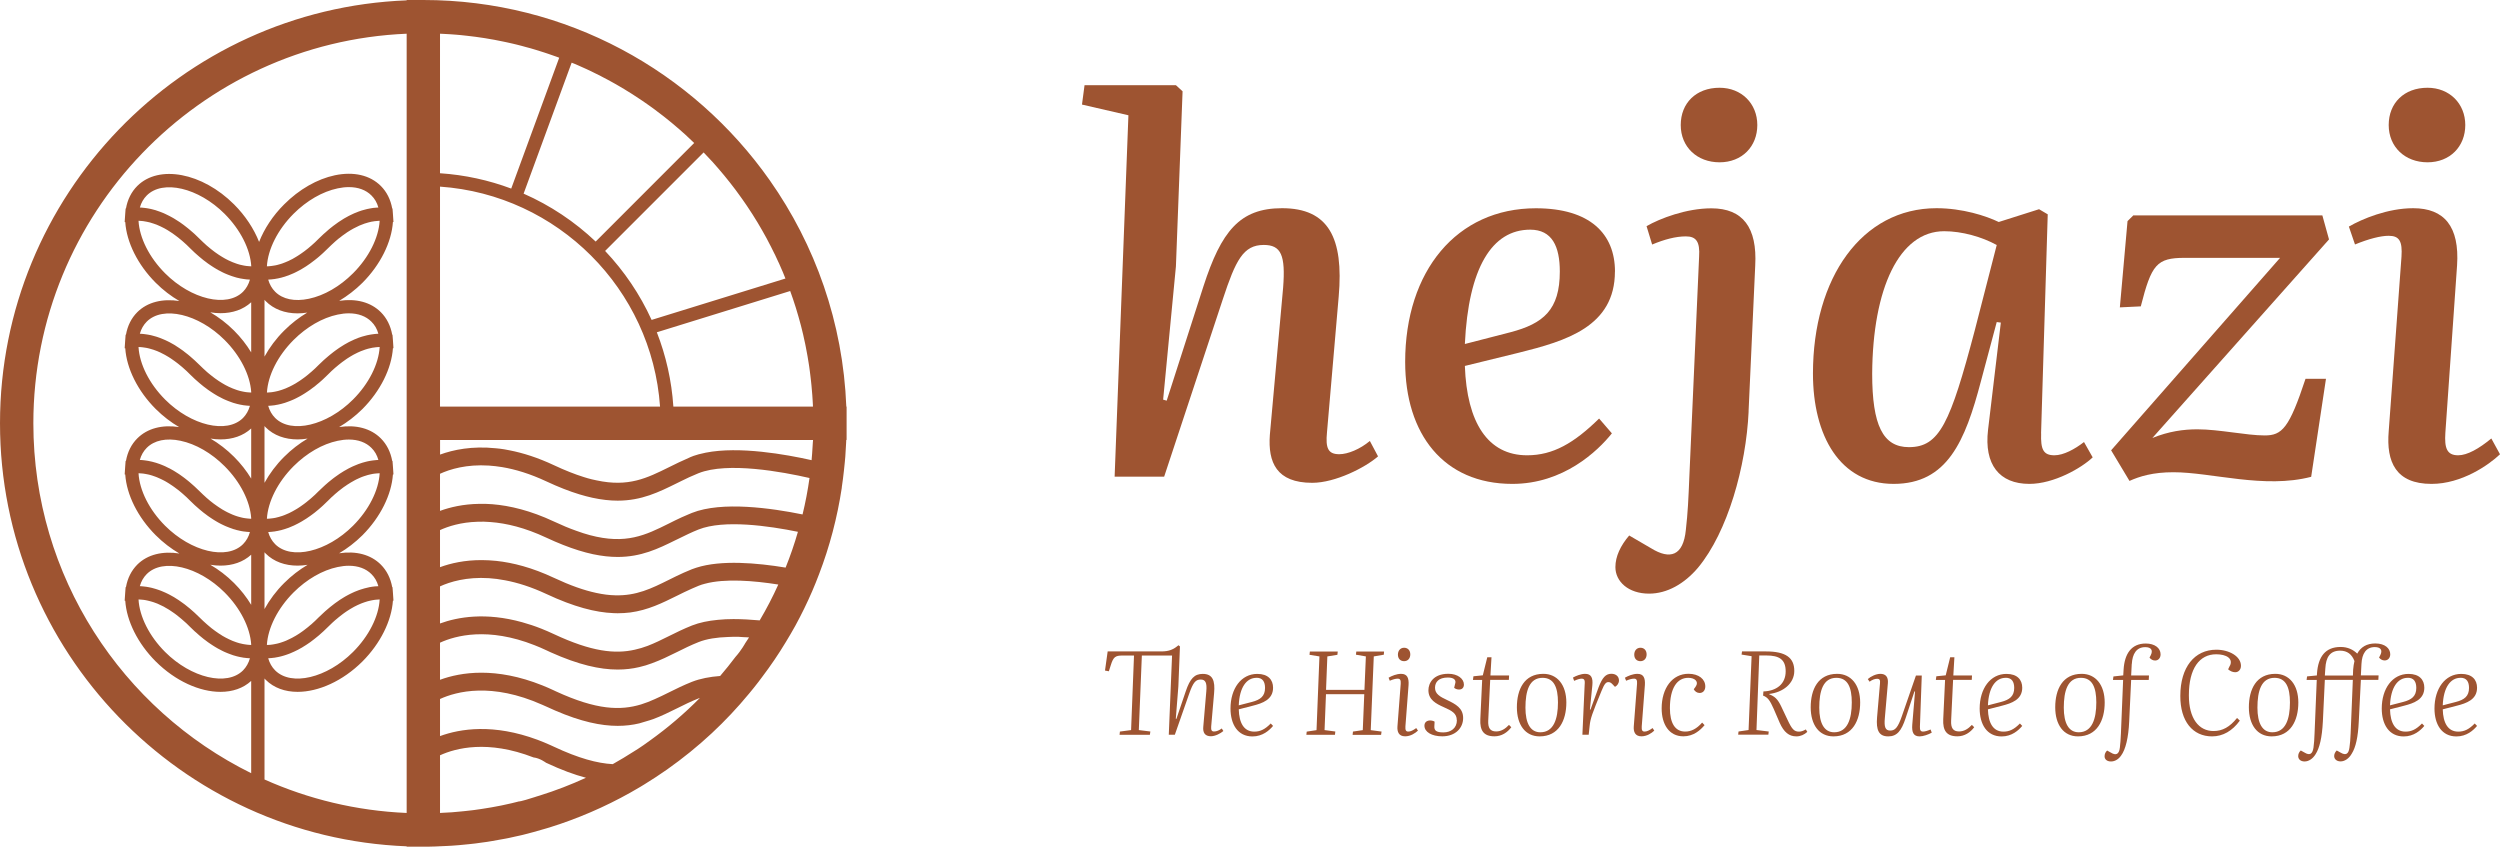 <?xml version="1.0" encoding="UTF-8"?>
<svg id="Layer_2" data-name="Layer 2" xmlns="http://www.w3.org/2000/svg" viewBox="0 0 420.5 142.41">
  <defs>
    <style>
      .cls-1 {
        fill: #9e5431;
      }
    </style>
  </defs>
  <g id="Layer_1-2" data-name="Layer 1">
    <path class="cls-1" d="M142.35,68.39c-.55-14.13-5.24-27.21-12.88-38.07C116.57,11.99,95.26,0,71.2,0h-2.8v.06C30.43,1.53,0,32.88,0,71.2s30.43,69.67,68.4,71.15v.06h2.8c.67,0,1.33,0,1.99-.03.21-.01.42-.02.63-.03.45-.01.9-.03,1.35-.06.26-.01.52-.03.77-.04.4-.03.8-.06,1.2-.09.28-.03.56-.05.84-.08.36-.03.73-.07,1.1-.11.3-.03.59-.07.89-.1.34-.04.68-.09,1.01-.14.32-.04.64-.08.96-.13.28-.04.56-.09.84-.14.75-.12,1.5-.26,2.24-.4.19-.04.37-.07.56-.11.37-.08.74-.16,1.12-.25.26-.05.52-.11.78-.17.13-.03.26-.06.39-.09.17-.04.34-.09.51-.13.46-.12.91-.23,1.37-.36.67-.18,1.33-.37,1.99-.57.23-.07.45-.13.68-.2.51-.16,1.02-.33,1.53-.5.06-.02.12-.04.19-.06,4.72-1.61,9.26-3.7,13.56-6.27l.69-.42c1.3-.8,2.57-1.63,3.81-2.5,2.66-1.88,5.17-3.91,7.53-6.11,2.23-2.08,4.31-4.29,6.25-6.64.54-.65,1.07-1.3,1.58-1.97.22-.28.43-.56.63-.84,1.44-1.9,2.77-3.86,3.98-5.87.56-.91,1.09-1.83,1.61-2.76,1.03-1.89,1.98-3.83,2.83-5.8.4-.93.78-1.87,1.14-2.82,1.8-4.69,3.08-9.57,3.84-14.58,0-.03,0-.06,0-.09.14-.93.26-1.86.36-2.8.05-.45.1-.9.14-1.35.03-.33.06-.66.09-.98.06-.79.11-1.57.14-2.36.01-.15.02-.3.02-.46h.06v-5.61h-.06ZM42.25,108.48h-.07c-.08,0-.15-.01-.22-.01-.11,0-.22-.02-.34-.03-.07-.01-.15-.02-.22-.03-.11,0-.22-.03-.33-.05-.08-.01-.16-.02-.23-.04-.12-.02-.23-.05-.34-.08-.08-.02-.15-.03-.23-.05-.12-.04-.24-.07-.36-.11-.07-.02-.14-.04-.21-.07-.13-.05-.27-.1-.41-.15-.05-.02-.11-.04-.16-.06-.19-.08-.38-.17-.58-.26-.02-.01-.05-.02-.08-.04-.16-.08-.33-.16-.5-.25-.07-.04-.13-.08-.2-.11-.13-.07-.26-.15-.39-.22-.07-.05-.15-.1-.22-.15-.12-.07-.24-.15-.37-.23-.07-.05-.15-.1-.23-.16-.12-.08-.24-.16-.36-.25-.08-.06-.16-.12-.24-.18-.12-.09-.24-.18-.36-.27-.08-.07-.16-.13-.24-.2-.12-.1-.25-.2-.37-.31-.07-.06-.15-.12-.22-.19-.14-.12-.28-.24-.41-.37-.07-.05-.13-.11-.19-.17-.2-.18-.4-.38-.6-.58-.28-.28-.56-.54-.84-.8-.08-.08-.17-.15-.26-.23-.19-.17-.38-.33-.56-.49-.1-.08-.2-.16-.3-.24-.17-.15-.35-.28-.52-.42-.1-.07-.19-.14-.29-.21-.18-.14-.36-.27-.55-.39-.07-.06-.15-.11-.23-.16-.25-.17-.5-.33-.74-.47-.06-.04-.11-.06-.16-.09-.19-.11-.39-.22-.58-.32-.09-.05-.18-.1-.27-.14-.15-.08-.3-.15-.44-.21-.1-.05-.2-.09-.3-.13-.13-.06-.27-.12-.4-.17-.1-.04-.19-.08-.29-.11-.14-.05-.27-.1-.41-.14-.08-.03-.17-.06-.25-.08-.2-.07-.4-.12-.6-.17-.09-.02-.17-.04-.26-.06-.12-.02-.23-.05-.35-.07-.09-.02-.19-.03-.28-.05-.1-.01-.2-.03-.3-.04-.1-.01-.19-.02-.28-.03-.1-.01-.19-.02-.29-.03-.08,0-.17-.01-.25-.01-.02,0-.04-.01-.05-.01.22-.8.62-1.49,1.16-2.03,2.71-2.71,8.71-1.3,13.1,3.09,2.64,2.64,4.28,5.89,4.47,8.74v.09ZM42.04,110.72c-.23.8-.62,1.49-1.16,2.04-2.71,2.71-8.71,1.29-13.11-3.1-2.66-2.66-4.31-5.96-4.47-8.83h.06c.09,0,.19,0,.28.02.09,0,.17.01.26.02.1.01.2.02.3.03.08.02.16.03.25.04.1.02.2.04.3.06.09.02.17.04.25.06.1.02.21.05.31.08.09.02.17.05.25.07.11.03.21.06.32.1.08.03.16.06.24.09.11.04.22.08.33.12.07.03.14.07.22.1.2.09.41.19.61.29.1.05.19.09.29.14.09.06.19.11.28.17.1.05.2.11.3.17.1.05.19.11.29.17.1.07.2.13.3.2.1.06.19.13.28.19.11.07.21.15.32.22.09.07.18.13.27.2.11.09.22.17.33.26.09.07.17.13.26.21.12.09.23.19.35.29.08.07.16.13.24.21.14.11.27.23.4.35.06.06.13.12.2.18.2.19.4.38.59.58.26.26.52.5.77.74.09.08.17.15.26.22.16.16.33.31.5.45.1.08.19.16.29.24.15.13.3.25.45.37.1.08.2.15.31.23.14.11.27.21.41.31.11.07.21.14.32.22.13.09.26.18.39.26.11.07.21.14.31.2.13.08.26.16.38.23.11.06.21.12.31.18.12.06.25.13.37.19.1.06.2.11.3.16.12.06.24.11.35.17.1.04.2.09.3.13.12.05.23.1.34.14.1.04.2.08.29.11.11.05.22.09.33.12.1.04.19.07.28.1.11.03.22.06.32.09.09.03.19.05.28.08.1.02.2.05.3.07.09.02.18.04.27.06.09.02.19.04.29.05.08.02.17.03.25.05.1.01.19.02.28.03.09,0,.17.02.25.03.09.01.18.02.26.02.09.01.17.01.25.02h.05ZM42.25,101.73c-.78-1.29-1.75-2.53-2.88-3.66-1.25-1.25-2.61-2.27-4-3.08.59.1,1.16.15,1.72.15,2.01,0,3.81-.6,5.16-1.84v8.43ZM27.77,88.43c-2.66-2.66-4.31-5.96-4.47-8.83h.07c.08.01.17.01.25.02.1,0,.2.01.29.02.09.01.18.02.27.03.09.01.19.03.29.05.09.01.18.03.27.05.09.02.19.04.29.06.09.03.18.05.27.07.1.03.2.06.3.09.09.03.18.06.26.09.11.03.22.08.34.12.08.03.15.06.23.09.19.08.38.16.56.25.06.02.13.06.19.09.13.06.26.13.4.2.08.04.16.09.24.13.11.07.23.13.34.2.09.05.17.11.26.16.11.07.22.14.33.22.09.05.17.11.26.17.11.08.22.16.34.24.08.06.17.12.25.19.12.08.23.17.35.26.08.07.16.13.25.2.12.1.24.2.36.3.07.07.15.13.23.2.14.12.27.24.4.36.07.06.13.12.2.18.2.19.4.38.59.58.26.26.52.5.77.74.09.08.17.15.26.23.17.15.33.3.5.44.1.09.2.16.3.25.14.12.29.24.44.36.1.08.2.15.31.23.14.11.28.21.41.31.11.08.21.14.32.22.13.09.26.18.39.26.11.07.21.14.31.2.13.08.26.16.38.23.11.06.21.12.31.18.12.06.25.13.37.2.1.05.2.1.3.15.12.06.24.11.36.17.1.04.19.09.29.13.12.05.23.1.35.14.09.04.19.08.28.11.11.05.23.09.34.12.09.04.18.07.27.1.11.03.22.06.33.09.09.03.17.05.26.08.11.02.21.05.32.07.08.02.17.04.25.06.1.02.21.04.31.06.08.01.16.02.24.04.1.01.2.02.3.03.07.01.15.02.22.03.1.01.2.02.3.02.07.01.14.01.21.02h.06c-.22.8-.61,1.48-1.16,2.04-2.71,2.71-8.71,1.29-13.11-3.1ZM42.25,87.25h-.07c-.08,0-.16-.01-.24-.01-.1-.01-.2-.02-.3-.03-.09,0-.17-.02-.26-.03-.1-.01-.2-.03-.29-.04-.09-.02-.18-.03-.27-.05-.1-.02-.19-.05-.29-.07-.09-.02-.18-.04-.28-.07-.09-.03-.19-.06-.28-.08-.1-.03-.19-.06-.28-.09-.1-.04-.2-.08-.3-.11-.09-.04-.18-.07-.28-.11-.12-.05-.24-.1-.36-.16-.15-.06-.3-.14-.45-.21-.11-.06-.21-.11-.31-.16-.1-.05-.19-.11-.29-.16-.1-.06-.2-.11-.3-.17-.09-.06-.19-.12-.28-.18-.1-.06-.21-.13-.31-.2-.09-.06-.18-.12-.28-.19-.1-.07-.21-.14-.31-.22-.09-.06-.19-.13-.28-.2-.11-.08-.21-.17-.32-.25-.09-.07-.18-.14-.27-.21-.11-.1-.23-.19-.34-.29-.09-.07-.17-.14-.25-.21l-.39-.36c-.07-.06-.14-.12-.2-.18-.2-.19-.4-.38-.6-.58-.28-.28-.56-.54-.84-.8-.08-.08-.17-.15-.26-.23-.19-.17-.38-.34-.56-.49-.1-.08-.2-.16-.29-.24-.18-.15-.36-.29-.53-.42-.1-.07-.19-.14-.28-.21-.19-.14-.38-.27-.56-.4-.08-.05-.15-.1-.22-.15-.26-.17-.51-.33-.76-.48-.04-.02-.08-.04-.12-.07-.21-.12-.41-.23-.61-.34-.09-.04-.17-.08-.26-.12-.15-.08-.31-.16-.46-.23-.09-.04-.18-.08-.27-.12-.15-.06-.3-.12-.44-.18-.09-.03-.17-.07-.26-.1-.15-.06-.31-.11-.47-.16-.06-.02-.12-.04-.19-.06-.21-.07-.42-.12-.62-.17-.06-.02-.12-.03-.19-.04-.14-.04-.28-.07-.42-.09-.08-.02-.16-.03-.24-.04-.12-.02-.24-.04-.35-.05-.08-.01-.16-.02-.24-.03-.11,0-.23-.02-.34-.03-.07,0-.14-.01-.21-.01-.02,0-.04-.01-.06-.01.22-.8.62-1.49,1.16-2.03,1.27-1.27,3.29-1.7,5.68-1.19,2.56.54,5.2,2.06,7.42,4.28,2.64,2.64,4.28,5.89,4.47,8.74v.09ZM42.25,80.5c-.78-1.29-1.75-2.53-2.88-3.66-1.22-1.22-2.56-2.25-3.96-3.07.57.09,1.14.14,1.68.14,2.01,0,3.81-.6,5.16-1.84v8.43ZM27.77,67.2c-2.66-2.66-4.31-5.96-4.47-8.83h.08c.07.01.14.01.22.01.11.01.22.02.33.03.08.01.15.02.22.03.12.01.23.03.34.05.08.01.15.03.23.04.11.03.23.05.34.08.07.02.15.04.22.06.12.03.25.07.37.11.07.02.13.04.2.06.14.05.28.1.43.16.05.02.09.04.14.05.2.08.39.17.59.26.01.01.02.01.03.02.18.08.36.18.55.28.06.03.12.06.17.09.14.08.28.16.41.24.08.04.15.09.22.13.12.08.25.16.37.24.08.05.16.11.23.16.13.08.25.17.37.26.08.05.16.11.23.17.13.09.25.19.37.28.08.06.15.12.23.19.13.1.25.2.38.31.07.06.15.13.22.19.14.12.27.25.41.37.06.06.12.11.19.17.2.19.4.38.59.58.26.26.52.5.77.74.09.08.17.15.26.23.17.15.33.3.5.44.1.09.2.16.3.25.14.12.29.24.44.36.1.08.2.15.31.23.14.11.27.21.41.31.11.07.21.14.32.22.13.09.26.18.39.26.11.07.21.13.31.2.13.08.26.16.38.23.11.06.21.12.31.18.12.06.25.13.37.19.1.06.2.11.3.16.12.06.24.11.35.17.1.04.2.09.3.13.12.05.23.1.34.14.1.04.2.08.29.11.11.05.22.09.33.12.1.04.19.07.28.1.11.03.22.06.32.09.09.03.18.05.28.08.1.02.2.05.3.07.09.02.18.04.27.06.09.02.19.04.29.05.08.02.17.03.25.05.1.01.19.02.28.03.09.01.17.02.25.03.09.01.18.02.26.02.08.01.17.01.25.02h.05c-.23.8-.62,1.49-1.16,2.04-2.71,2.71-8.72,1.29-13.11-3.1ZM42.25,66.02h-.08c-.07,0-.13-.01-.19-.01-.12-.01-.25-.02-.37-.03-.06-.01-.13-.01-.2-.02-.12-.02-.24-.04-.36-.06-.07-.01-.13-.02-.2-.04-.12-.02-.25-.05-.37-.08-.07-.02-.13-.03-.2-.05-.13-.04-.26-.08-.4-.12-.05-.02-.11-.04-.17-.06-.15-.05-.31-.11-.46-.17-.04-.01-.08-.02-.11-.04-.2-.08-.4-.17-.59-.26h-.01c-.19-.09-.38-.19-.57-.29-.06-.03-.12-.07-.18-.1-.13-.08-.27-.15-.41-.24-.07-.04-.14-.09-.21-.13-.13-.08-.25-.16-.38-.24-.08-.05-.15-.1-.23-.16-.12-.08-.24-.16-.36-.25-.08-.06-.16-.12-.24-.18-.12-.09-.24-.18-.36-.28-.08-.06-.16-.12-.24-.19-.12-.1-.25-.2-.37-.3-.07-.07-.15-.13-.23-.2-.13-.12-.27-.24-.4-.37-.07-.05-.13-.11-.19-.17-.2-.19-.4-.38-.6-.58-.28-.28-.56-.54-.84-.8-.08-.08-.17-.15-.26-.23-.19-.17-.37-.33-.56-.49-.1-.08-.2-.17-.3-.25-.17-.14-.35-.27-.52-.4-.09-.08-.19-.15-.29-.23-.18-.13-.36-.26-.54-.38-.08-.05-.16-.11-.24-.16-.25-.17-.5-.33-.74-.48-.05-.02-.1-.05-.15-.08-.2-.11-.4-.22-.59-.33-.09-.04-.18-.08-.26-.13-.16-.07-.31-.15-.46-.22-.09-.04-.19-.08-.28-.12-.14-.06-.28-.12-.43-.18-.08-.03-.17-.07-.26-.1-.15-.06-.31-.11-.46-.16-.06-.02-.13-.04-.2-.06-.21-.07-.42-.12-.62-.17-.07-.02-.13-.03-.19-.05-.15-.03-.29-.06-.42-.08-.08-.02-.16-.03-.24-.04-.12-.02-.24-.04-.35-.05-.08-.01-.16-.02-.24-.03-.11-.01-.23-.02-.34-.03-.07,0-.14-.01-.21-.01-.02,0-.04-.01-.06-.01.22-.8.62-1.49,1.16-2.03,2.71-2.71,8.71-1.3,13.1,3.09,2.64,2.64,4.28,5.89,4.47,8.74v.09ZM42.25,59.27c-.78-1.29-1.75-2.53-2.88-3.66-1.25-1.25-2.61-2.27-4-3.08.59.1,1.16.15,1.72.15,2.01,0,3.81-.6,5.16-1.84v8.43ZM27.77,45.97c-2.66-2.66-4.31-5.96-4.47-8.83h.1s.11.01.16.01c.13,0,.26.02.39.03.06.01.12.02.17.02.14.02.27.04.4.07.06,0,.11.02.17.03.14.03.27.06.41.09.05.02.11.03.16.04.15.04.3.09.44.14.05.01.09.02.13.04.18.06.36.12.54.19.01.01.02.01.04.02.39.16.79.35,1.19.56.04.02.09.05.13.07.15.09.3.17.45.26.07.04.13.08.19.12.14.08.27.17.4.26.07.04.14.09.22.14.12.09.25.18.37.27.08.05.15.11.23.17.12.09.25.19.37.28.08.06.15.12.23.19.13.1.25.2.38.31.07.06.15.13.22.19.14.12.27.25.41.37.06.06.13.11.19.17.2.19.4.38.59.58.26.26.52.5.77.74.09.08.17.15.26.23.16.15.33.3.5.44.1.08.19.16.29.24.15.13.3.25.45.37.1.08.2.15.31.23.14.11.27.21.41.31.11.07.21.14.32.22.13.09.26.18.39.26.11.07.21.13.31.2.13.08.26.16.38.23.11.06.21.12.31.18.12.06.25.13.37.19.1.06.2.11.3.16.12.06.24.11.35.17.1.04.2.09.3.13.12.05.23.1.34.14.1.04.2.08.29.11.11.05.22.09.33.12.1.04.19.07.28.09.11.04.22.07.32.1.09.03.18.05.27.08.11.02.21.05.32.07.08.02.17.04.25.06.1.02.2.04.31.05.08.02.16.03.24.04.1.02.2.03.29.04.08,0,.16.02.23.03.1.01.2.02.29.02.07.01.15.01.22.02h.06c-.23.8-.62,1.49-1.16,2.04-2.72,2.71-8.72,1.29-13.11-3.1ZM42.17,44.79c-.07,0-.13-.01-.19-.01-.12,0-.25-.02-.37-.03-.06-.01-.13-.01-.2-.02-.12-.02-.24-.04-.36-.06-.07-.01-.13-.02-.2-.04-.12-.02-.25-.05-.37-.08-.07-.02-.13-.03-.2-.05-.13-.04-.26-.08-.4-.12-.05-.02-.11-.04-.17-.06-.15-.05-.31-.11-.46-.17-.04-.01-.08-.02-.11-.04-.2-.08-.4-.17-.59-.26h-.01c-.19-.09-.38-.19-.57-.29-.06-.03-.12-.07-.18-.1-.13-.08-.27-.15-.41-.24-.07-.04-.14-.09-.21-.13-.13-.08-.25-.16-.38-.24-.08-.05-.15-.1-.23-.16-.12-.08-.24-.16-.36-.25-.08-.06-.16-.12-.24-.18-.12-.09-.24-.18-.36-.28-.08-.06-.16-.12-.24-.19-.12-.1-.25-.2-.37-.31-.07-.06-.15-.12-.23-.19-.13-.12-.27-.24-.4-.37-.07-.05-.13-.11-.19-.17-.2-.19-.4-.38-.6-.58-.28-.28-.56-.54-.83-.8-.1-.08-.18-.16-.27-.24-.19-.16-.38-.32-.56-.48-.1-.08-.2-.17-.3-.25-.17-.14-.34-.27-.51-.4-.1-.08-.2-.15-.3-.23-.18-.13-.36-.25-.53-.38-.09-.05-.17-.11-.25-.16-.25-.17-.5-.33-.74-.47-.06-.04-.11-.07-.17-.1-.19-.11-.38-.22-.57-.31-.09-.05-.18-.1-.28-.14-.14-.08-.29-.15-.43-.21-.1-.05-.2-.09-.3-.14-.13-.05-.27-.11-.4-.16-.1-.04-.19-.08-.29-.11-.14-.05-.28-.1-.41-.14-.09-.03-.17-.06-.25-.09-.2-.06-.4-.11-.6-.16-.09-.02-.17-.04-.25-.06-.12-.02-.24-.05-.36-.07-.09-.02-.18-.03-.28-.05-.1-.01-.2-.03-.31-.04-.09-.01-.18-.02-.27-.03-.1-.01-.19-.02-.29-.03-.08,0-.17-.01-.25-.01-.02,0-.04,0-.05,0,.22-.8.62-1.49,1.16-2.03,2.71-2.71,8.71-1.3,13.1,3.09,2.66,2.67,4.32,5.96,4.48,8.83h-.09ZM68.4,136.74c-8.48-.36-16.55-2.34-23.91-5.63v-16.99c.07.08.13.15.2.22,1.37,1.37,3.26,2.03,5.37,2.03,3.49,0,7.58-1.8,10.91-5.12,3.01-3.02,4.89-6.82,5.12-10.22h.09s-.09-1.34-.09-1.34l-.07-.93h-.05c-.27-1.5-.92-2.8-1.91-3.79-1.69-1.69-4.16-2.34-7.02-1.91,1.36-.8,2.7-1.82,3.93-3.04,3.01-3.02,4.89-6.82,5.12-10.22h.09s-.09-1.35-.09-1.35l-.07-.92h-.05c-.27-1.5-.92-2.8-1.91-3.79-1.69-1.69-4.16-2.34-7.02-1.91,1.36-.8,2.7-1.82,3.93-3.04,3.01-3.02,4.89-6.82,5.12-10.22h.09s-.09-1.35-.09-1.35l-.07-.92h-.05c-.27-1.5-.92-2.8-1.91-3.79-1.68-1.68-4.15-2.34-7.01-1.91,1.38-.82,2.71-1.84,3.92-3.04,3.01-3.02,4.89-6.82,5.12-10.22h.09s-.09-1.35-.09-1.35l-.07-.92h-.05c-.27-1.5-.92-2.8-1.91-3.79-1.82-1.82-4.57-2.46-7.73-1.8-2.98.63-6.02,2.37-8.54,4.9-1.9,1.89-3.34,4.1-4.21,6.31-.87-2.21-2.32-4.42-4.21-6.31-5.34-5.34-12.64-6.73-16.28-3.1-.99.99-1.64,2.29-1.9,3.78h-.06s-.07.93-.07.93h0s-.09,1.36-.09,1.36h.1c.22,3.39,2.1,7.19,5.12,10.21,1.24,1.24,2.6,2.27,3.98,3.07-2.78-.43-5.35.15-7.08,1.88-.99.99-1.64,2.29-1.9,3.78h-.06s-.07.93-.07.93h0s-.09,1.36-.09,1.36h.1c.22,3.39,2.1,7.19,5.12,10.21,1.23,1.22,2.56,2.24,3.93,3.04-2.86-.43-5.34.22-7.03,1.91-.99.99-1.64,2.29-1.9,3.78h-.06s-.07.93-.07.93h0s-.09,1.36-.09,1.36h.1c.22,3.39,2.1,7.19,5.12,10.21,1.24,1.24,2.6,2.27,3.99,3.08-2.79-.44-5.36.14-7.09,1.87-.99,1-1.64,2.29-1.9,3.78h-.06s-.07.94-.07.94l-.09,1.35h.1c.22,3.39,2.1,7.19,5.12,10.21,3.33,3.32,7.41,5.12,10.9,5.12,2.01,0,3.81-.6,5.16-1.84v15.52C20.56,119.34,5.61,96.98,5.61,71.2,5.61,35.97,33.52,7.14,68.4,5.67v131.07ZM63.61,98.6c-.11,0-.22.01-.33.02-.07,0-.13.01-.21.01-.11.01-.22.03-.34.04-.07.01-.14.02-.21.03-.12.02-.24.04-.36.06-.07.02-.14.03-.21.05-.43.09-.87.21-1.32.36-.1.03-.19.06-.29.1-.12.04-.24.09-.36.14-.11.04-.22.08-.33.13-.11.05-.23.1-.35.16-.12.05-.24.11-.36.17s-.23.11-.35.18c-.15.08-.3.16-.46.25-.09.05-.18.1-.27.16-.24.14-.48.29-.72.45-.09.06-.19.13-.28.2-.17.11-.33.22-.5.35-.1.07-.21.16-.31.24-.17.12-.33.25-.5.39-.1.08-.21.17-.31.26-.18.15-.36.31-.55.47-.09.08-.18.16-.27.25-.28.25-.56.51-.84.79-.2.2-.39.39-.59.58-.07.07-.14.13-.21.19-.13.12-.26.24-.38.35-.09.07-.17.14-.26.21-.11.1-.22.19-.34.29-.09.07-.18.14-.27.21-.1.09-.21.17-.32.25-.09.07-.18.14-.28.21-.1.07-.2.14-.3.21-.1.07-.2.13-.29.2-.1.06-.2.12-.3.19-.1.06-.19.12-.29.18s-.19.11-.29.16c-.1.06-.2.12-.3.17-.08.05-.17.09-.26.13-.23.12-.46.23-.69.33-.06.02-.11.05-.16.07-.12.05-.23.08-.34.13-.08.03-.15.06-.23.08-.11.04-.22.07-.33.11-.08.02-.16.05-.24.07-.1.03-.21.05-.31.08-.08.02-.17.04-.25.05-.1.02-.2.04-.3.06-.09.02-.17.03-.25.04-.1.01-.2.03-.3.04-.09,0-.17.01-.26.02-.09,0-.19.01-.28.01h-.07c.17-2.87,1.82-6.16,4.48-8.83,2.23-2.22,4.86-3.74,7.43-4.28.65-.14,1.28-.21,1.88-.21,1.56,0,2.87.48,3.79,1.4.56.55.95,1.23,1.17,2.03-.01,0-.02,0-.03.01ZM63.78,100.83h.08c-.16,2.87-1.82,6.17-4.48,8.83-4.39,4.39-10.39,5.81-13.1,3.1-.55-.55-.94-1.24-1.17-2.04h.06c.08,0,.16,0,.24-.02.09,0,.17-.01.26-.02.08-.01.17-.02.25-.03.09-.01.18-.02.28-.03.08-.02.17-.03.26-.05.09-.01.19-.03.28-.05.1-.02.19-.04.28-.06.1-.02.19-.05.29-.07.1-.03.19-.05.29-.08.1-.03.2-.06.3-.09.1-.03.2-.07.3-.1.1-.04.21-.07.31-.11.1-.04.21-.08.31-.12.11-.04.21-.09.32-.14.11-.04.21-.09.32-.14.11-.05.22-.1.33-.16.11-.05.22-.1.33-.16s.22-.12.34-.19l.33-.18c.12-.07.23-.15.35-.22.11-.07.23-.14.34-.21.12-.08.25-.17.37-.25.11-.08.22-.15.34-.23.13-.1.25-.19.38-.29.12-.09.23-.17.34-.26.14-.11.28-.22.42-.34.1-.08.21-.17.32-.26.16-.14.32-.28.48-.43.09-.08.18-.16.27-.24.26-.24.51-.48.77-.74.2-.2.4-.39.6-.58.06-.06.12-.11.18-.17.14-.12.28-.25.41-.37.08-.06.15-.13.23-.19.12-.1.25-.21.37-.31.08-.07.16-.13.24-.19.12-.09.24-.19.36-.28.08-.06.16-.12.24-.18.12-.08.24-.16.35-.25.08-.05.16-.11.24-.16.12-.08.24-.15.36-.23.08-.05.16-.1.23-.14.13-.08.26-.15.38-.22.07-.04.14-.08.21-.12.16-.08.31-.16.46-.23.04-.02.08-.04.12-.06.19-.09.38-.17.57-.25.07-.03.14-.05.21-.08.12-.05.24-.09.36-.13.09-.03.17-.06.25-.08.11-.04.21-.07.32-.1.09-.02.17-.04.25-.06.11-.03.21-.05.31-.07.09-.02.17-.04.26-.05.1-.02.2-.04.3-.05.09-.01.17-.02.25-.03.11-.01.21-.02.31-.02.08-.01.16-.01.24-.02ZM63.59,77.37c-.09,0-.18.01-.27.01-.09.01-.18.02-.27.03-.1.01-.19.02-.29.03-.09.01-.19.03-.28.04-.1.02-.2.03-.31.05-.09.02-.2.04-.3.06-.1.03-.2.05-.3.07-.2.05-.39.1-.59.16-.1.03-.2.07-.3.1-.12.04-.24.08-.36.12-.1.04-.21.08-.32.13-.12.04-.24.09-.36.15-.11.04-.22.09-.33.14-.13.06-.26.13-.39.19-.11.06-.21.11-.32.16-.17.09-.34.19-.51.29-.07.04-.15.08-.22.12-.24.14-.49.3-.73.46-.09.06-.18.13-.27.19-.17.11-.34.23-.51.36-.1.07-.21.15-.31.23-.17.13-.33.26-.5.4-.1.08-.21.17-.31.25-.18.16-.37.32-.55.48-.09.08-.18.16-.27.25-.28.25-.56.51-.84.79-.2.2-.39.39-.59.58-.07.06-.13.12-.2.18-.13.12-.27.24-.4.36-.08.07-.15.13-.23.2-.12.1-.24.2-.37.3-.08.07-.16.13-.24.2-.12.09-.23.18-.35.27-.08.06-.17.12-.25.18-.12.09-.23.17-.35.25-.08.05-.16.11-.25.17-.11.07-.23.15-.34.22-.08.05-.17.1-.25.15-.12.07-.23.14-.35.2-.08.05-.16.09-.23.13-.14.08-.28.14-.41.21-.06.03-.12.06-.18.09-.18.09-.37.17-.56.24-.08.04-.16.07-.24.1-.11.04-.22.08-.33.12-.09.03-.18.05-.27.08-.09.03-.19.06-.29.09-.09.03-.19.05-.28.07-.09.02-.19.05-.28.07-.1.02-.19.03-.28.05-.09.01-.19.03-.28.04-.09.01-.18.03-.27.03-.1,0-.19.02-.29.03-.08,0-.17.01-.25.01h-.08c.17-2.87,1.82-6.16,4.48-8.83,2.23-2.22,4.86-3.74,7.43-4.28.65-.14,1.28-.21,1.88-.21,1.56,0,2.87.48,3.79,1.4.56.55.95,1.23,1.17,2.03-.01,0-.03.01-.05.01ZM63.79,79.6h.07c-.16,2.87-1.82,6.17-4.48,8.83-4.39,4.39-10.39,5.81-13.1,3.1-.55-.56-.94-1.24-1.17-2.04h.07c.07-.01.14-.01.21-.02.09,0,.19,0,.29-.02.07-.01.15-.02.23-.03.1-.01.19-.02.29-.03.08-.02.17-.03.25-.05.1,0,.2-.03.3-.05.08-.02.17-.04.26-.06.1-.02.2-.05.31-.07.09-.03.18-.05.27-.08.11-.03.21-.06.31-.09.1-.03.2-.06.29-.1.11-.03.22-.07.33-.11.09-.04.19-.08.29-.12.11-.04.22-.09.33-.14.11-.04.21-.09.31-.13.12-.06.23-.11.34-.17.11-.05.21-.1.32-.16.12-.06.24-.12.35-.19.11-.06.22-.12.32-.18.13-.07.25-.15.37-.23.11-.06.22-.13.33-.2.12-.08.25-.17.38-.26.11-.07.21-.14.32-.22.14-.1.27-.2.41-.3.11-.08.21-.16.32-.24.14-.12.29-.24.44-.36.1-.09.2-.16.3-.25.16-.14.33-.29.5-.44.08-.08.17-.15.25-.23.25-.24.51-.48.77-.74.2-.2.4-.39.59-.58.07-.06.14-.12.21-.18.13-.12.26-.24.39-.36.08-.07.16-.13.24-.2.12-.1.24-.2.35-.3.09-.07.17-.13.26-.2.11-.09.22-.18.34-.26.08-.07.17-.13.26-.2.11-.07.22-.15.33-.22.09-.07.18-.13.27-.19.1-.07.21-.14.32-.2.09-.06.18-.12.27-.17.1-.06.21-.12.32-.18.08-.05.17-.11.26-.15.12-.06.23-.12.34-.18.13-.06.26-.12.39-.18.14-.06.27-.12.4-.18.1-.04.19-.07.28-.11.1-.03.2-.07.29-.1.1-.03.2-.06.29-.09.09-.03.19-.06.28-.09.09-.02.19-.05.29-.07.09-.02.18-.04.27-.06.09-.02.19-.04.28-.06.1-.01.19-.02.28-.04.09-.01.18-.02.28-.03.09-.01.18-.02.27-.02.09-.01.18-.01.27-.02ZM63.57,56.14c-.06,0-.13.01-.2.01-.12,0-.23.02-.35.03-.08.01-.15.02-.23.03-.12,0-.24.03-.36.05-.08.01-.15.02-.23.04-.14.02-.3.06-.45.09-.05.01-.1.02-.16.04-.21.05-.42.1-.63.17-.06.02-.11.04-.17.05-.16.06-.33.11-.5.17-.07.03-.15.06-.23.1-.15.05-.31.12-.46.18-.08.04-.17.08-.25.12-.16.07-.33.15-.49.23-.08.04-.16.08-.24.12-.21.11-.42.23-.64.36-.03.02-.06.03-.09.05-.25.15-.51.31-.76.48-.08.05-.15.1-.22.15-.19.13-.37.26-.56.4-.1.07-.19.14-.28.21-.18.13-.35.27-.53.42-.1.08-.2.16-.29.24-.19.15-.38.32-.57.49-.09.08-.17.15-.26.23-.28.26-.56.52-.84.8-.2.2-.39.39-.59.58-.07.06-.14.12-.2.18-.14.12-.27.24-.4.36-.08.07-.16.13-.24.2-.12.1-.23.2-.35.3-.09.07-.17.14-.25.2-.12.09-.23.18-.35.27-.08.06-.17.12-.25.18-.12.09-.23.17-.35.25-.08.05-.16.11-.25.17-.11.07-.23.15-.35.22-.08.05-.15.1-.23.15-.13.07-.26.15-.39.22-.06.03-.13.07-.2.11-.17.09-.34.18-.51.26-.02.01-.04.02-.07.03-.19.1-.39.18-.58.26-.05.02-.09.03-.14.05-.15.06-.29.11-.43.16-.07.02-.13.04-.19.06-.13.04-.26.08-.39.12-.06.02-.13.03-.2.05-.12.03-.24.06-.36.08-.07.02-.14.03-.21.04-.12.02-.24.04-.36.06-.07,0-.13,0-.2.02l-.36.03c-.06,0-.13.01-.2.01h-.08c.16-2.87,1.81-6.16,4.47-8.83,2.23-2.22,4.86-3.74,7.43-4.28.65-.14,1.28-.21,1.88-.21,1.56,0,2.87.48,3.79,1.4.56.55.95,1.23,1.17,2.03-.02,0-.05.01-.07.01ZM63.76,58.37h.1c-.17,2.87-1.82,6.17-4.48,8.83-4.39,4.39-10.39,5.81-13.1,3.1-.55-.55-.94-1.24-1.17-2.04h.06c.08-.01.16-.01.24-.02.08,0,.17-.01.26-.02.08,0,.17-.02.25-.03.09-.01.19-.02.28-.03.08-.02.17-.03.25-.05.1-.01.2-.03.3-.05.09-.02.17-.04.26-.06.1-.02.21-.05.31-.07.09-.03.18-.05.27-.08.11-.03.21-.06.32-.09.09-.03.19-.06.28-.1.11-.03.22-.07.33-.12.1-.03.19-.07.29-.11.11-.04.23-.09.34-.14.1-.04.2-.09.3-.13.12-.06.23-.11.35-.17.1-.05.2-.1.31-.16.12-.06.24-.13.36-.19.1-.06.21-.12.31-.18.13-.07.25-.15.38-.23.1-.06.21-.13.31-.2.13-.08.26-.17.39-.26.11-.07.22-.15.32-.22.14-.1.28-.2.41-.31.11-.08.21-.15.32-.23.14-.12.29-.24.44-.37.1-.08.2-.16.3-.24.16-.14.33-.29.5-.44.08-.08.17-.15.25-.23.25-.24.51-.48.77-.74.2-.2.4-.39.59-.58.07-.06.14-.12.2-.18.14-.12.27-.24.4-.36.08-.06.16-.13.23-.19.12-.11.25-.21.37-.31.08-.07.16-.13.24-.19.12-.1.24-.19.36-.28.08-.06.16-.12.24-.17.12-.09.24-.18.36-.26.08-.05.15-.11.23-.16.13-.08.25-.16.38-.24.07-.04.14-.09.21-.13.14-.08.28-.17.43-.25.05-.02.1-.05.15-.08.4-.21.79-.4,1.18-.56.02-.01.04-.01.07-.02.17-.07.34-.14.51-.19.05-.02.09-.03.14-.05.14-.04.29-.09.43-.13.06,0,.11-.03.17-.04.13-.03.27-.06.4-.09.06,0,.12-.02.18-.04.13-.02.25-.04.38-.05.06-.01.12-.02.19-.03.12,0,.25-.02.37-.03.06,0,.12,0,.18-.01ZM51.96,50.25c-2.4.51-4.41.09-5.68-1.18-.55-.55-.94-1.24-1.17-2.04h.06c.08,0,.15,0,.22-.02.1,0,.19-.01.29-.02.07-.01.15-.02.23-.03.1-.01.19-.02.29-.03.08-.02.17-.03.25-.05.1-.01.2-.03.3-.05.09-.02.17-.04.26-.06.1-.02.2-.05.31-.07.09-.03.18-.05.27-.08.11-.03.21-.06.32-.09.09-.03.19-.07.28-.1.11-.03.22-.07.33-.11.1-.04.19-.08.29-.12.11-.04.23-.09.34-.14.1-.04.2-.09.3-.13.12-.06.23-.11.35-.17.1-.05.2-.1.31-.16.12-.06.24-.13.36-.19.1-.06.21-.12.31-.18.13-.07.25-.15.38-.23.1-.06.21-.13.32-.2.12-.08.25-.17.38-.26.11-.07.22-.14.32-.22.14-.1.28-.2.41-.31.11-.08.21-.15.32-.24.14-.11.29-.23.44-.35.1-.09.2-.16.3-.25.16-.14.33-.29.5-.44.08-.08.17-.15.25-.23.25-.24.51-.48.77-.74.2-.2.4-.39.6-.58.06-.06.12-.11.19-.17.13-.13.27-.25.4-.37.08-.06.15-.12.22-.19.13-.1.26-.21.38-.32.08-.06.15-.11.23-.17.13-.1.25-.2.38-.3.07-.05.14-.1.21-.15.14-.1.27-.19.4-.28.06-.05.13-.09.19-.14.15-.09.29-.18.43-.27.06-.03.11-.07.16-.1.17-.1.34-.2.51-.29.02-.01.05-.03.08-.04.6-.33,1.2-.59,1.79-.79.02-.01.04-.01.07-.02.17-.06.33-.11.5-.15.04-.01.08-.02.11-.03.16-.04.31-.08.46-.11.04,0,.09-.01.13-.02.15-.03.29-.05.44-.07.04,0,.09-.01.14-.01.14-.02.28-.03.42-.04.05,0,.09,0,.14-.01h.11c-.17,2.87-1.82,6.17-4.48,8.83-2.22,2.22-4.86,3.74-7.42,4.28ZM63.57,34.91c-.06,0-.13.01-.2.01-.12.01-.23.02-.35.03-.07.01-.15.02-.23.02-.12.02-.24.04-.36.06-.08.01-.15.02-.23.04-.14.02-.3.06-.45.09-.05.01-.1.02-.16.04-.21.05-.42.1-.63.17-.06.02-.11.04-.17.05-.16.06-.33.11-.49.17-.08.03-.16.06-.24.1-.15.05-.31.12-.46.18-.08.04-.17.08-.26.12-.15.07-.31.15-.48.23-.08.04-.16.08-.24.12-.21.11-.42.23-.63.35-.03.02-.07.04-.11.06-.24.15-.5.31-.75.48-.08.05-.15.1-.23.15-.18.13-.36.26-.55.4-.1.07-.19.14-.29.21-.17.13-.34.27-.52.41-.1.08-.2.17-.3.25-.18.15-.37.32-.55.49-.09.07-.18.15-.27.23-.28.26-.56.52-.84.8-.2.2-.39.39-.59.58-.07.06-.14.13-.21.19-.13.12-.26.23-.39.35-.08.07-.16.14-.25.21-.11.1-.22.19-.34.29-.09.07-.18.14-.27.21-.1.08-.21.17-.32.25-.09.07-.18.14-.28.2-.1.08-.2.15-.31.22-.09.07-.19.13-.28.19-.1.07-.21.14-.31.2-.09.06-.18.12-.28.17-.1.07-.21.13-.32.19-.08.05-.17.1-.26.15-.12.06-.24.12-.37.18-.08.04-.16.08-.23.12-.18.08-.36.16-.54.23-.07.04-.15.06-.23.09-.11.05-.23.09-.34.13-.08.03-.17.05-.25.08-.11.03-.21.06-.32.09-.08.03-.17.05-.25.07-.11.02-.21.05-.31.07-.09.02-.17.03-.25.04-.11.02-.21.04-.32.05-.08.01-.16.02-.24.03-.1.01-.21.02-.32.03-.07,0-.15.01-.22.01h-.09c.17-2.87,1.82-6.16,4.48-8.83,2.23-2.22,4.86-3.74,7.43-4.28.65-.14,1.28-.21,1.88-.21,1.56,0,2.87.48,3.79,1.4.56.55.95,1.23,1.17,2.03-.02,0-.05,0-.07,0ZM50.06,52.71c.52,0,1.06-.05,1.62-.13-1.37.81-2.69,1.83-3.89,3.03-1.34,1.33-2.45,2.83-3.3,4.37v-9.55c.07.08.13.15.2.22,1.35,1.36,3.21,2.06,5.37,2.06ZM44.69,71.88c1.37,1.37,3.26,2.03,5.37,2.03.55,0,1.11-.05,1.68-.14-1.39.82-2.73,1.85-3.95,3.07-1.34,1.33-2.45,2.83-3.3,4.37v-9.55c.07.08.13.15.2.22ZM44.69,93.11c1.37,1.37,3.26,2.03,5.37,2.03.55,0,1.11-.05,1.68-.14-1.39.82-2.73,1.85-3.95,3.07-1.34,1.33-2.45,2.83-3.3,4.37v-9.55c.07.08.13.15.2.22ZM119.74,27.12h.01c.34.38.68.76,1.01,1.15.04.05.08.09.12.14.3.34.59.69.88,1.04.06.07.12.14.18.22.27.32.53.65.79.98.07.09.14.18.21.27.25.32.49.63.74.96.07.1.14.2.22.3.23.31.46.63.69.95.08.1.15.21.23.32.22.31.44.63.66.95.08.11.15.23.23.34.21.32.42.64.63.96.07.11.15.23.23.35.2.32.4.64.6.97.07.12.15.24.22.35.2.33.39.66.58.99l.21.36c.19.34.38.68.57,1.02.06.11.12.23.19.34.19.35.37.7.55,1.06.06.1.12.21.17.32.19.37.37.74.55,1.11.05.09.1.19.15.29.19.39.37.79.55,1.19.04.07.07.15.11.22.2.44.39.88.58,1.33.01.03.03.07.05.11.16.38.31.76.46,1.14l-22.51,6.96c-1.96-4.3-4.61-8.21-7.82-11.6l16.57-16.57c.47.48.93.98,1.39,1.48ZM96.63,10.73c.19.08.38.17.58.25.28.13.57.25.85.38.19.08.39.17.58.26.28.13.56.26.83.39.2.1.39.19.58.29.27.13.55.27.82.4.19.1.38.2.56.3.28.14.55.28.82.43.18.1.37.2.55.3.27.15.54.3.81.45.18.11.36.21.53.31.28.16.55.32.82.48.17.11.34.21.51.32.27.16.54.33.81.5.17.11.33.21.49.32.28.18.55.36.82.54.16.1.31.21.47.31.27.19.55.38.82.57.15.11.3.21.44.31.28.21.56.41.84.61.13.1.27.2.4.31.29.21.57.43.86.65.12.1.24.19.36.28.3.24.59.48.89.72.1.08.2.17.31.25.32.26.63.53.94.8.08.07.15.13.23.19.36.32.72.63,1.07.95.02.03.05.05.08.07.49.45.98.92,1.46,1.38l-16.57,16.58c-3.52-3.34-7.62-6.08-12.12-8.06l8.08-22.03c.16.06.32.12.48.19ZM74.01,5.67c.07,0,.15,0,.22.01.31.01.63.03.94.05.23.01.46.02.68.04.32.02.62.05.93.07.23.02.46.04.69.06.31.03.61.06.92.1.23.02.46.05.69.08.3.03.6.07.9.11.23.03.46.07.69.1.3.04.59.09.89.13.23.04.46.08.69.12.29.05.59.1.88.15.23.04.46.09.7.14.28.05.57.11.85.17.24.05.47.1.71.15.28.06.56.13.84.19.23.06.47.12.71.17.27.07.54.14.82.21.24.06.48.13.72.2.26.07.53.14.79.21.25.08.5.15.74.22.26.08.51.16.77.24.26.08.53.17.79.25.23.08.46.15.69.23.49.17.97.34,1.46.51.11.05.23.09.34.13l-8.07,22.01c-3.77-1.41-7.79-2.3-11.98-2.58V5.67ZM74.01,31.39c19.78,1.38,35.63,17.23,37.01,37h-37.01V31.39ZM90.78,133.81c-.17.06-.35.11-.53.16-.09.03-.18.06-.27.09-2.6.84-2.72.74-2.72.74-.06.02-.12.04-.18.05-.34.09-.67.17-1.01.25-.06.01-.12.03-.18.04-.47.11-.94.21-1.41.31-.06.01-.12.02-.19.04-.46.09-.92.18-1.38.26-.09.02-.18.03-.27.05-.43.07-.86.15-1.29.21-.12.02-.25.04-.38.06-.39.06-.79.12-1.18.17-.17.02-.33.04-.49.06-.36.04-.72.08-1.08.12-.2.02-.4.05-.6.06-.32.04-.65.07-.98.09-.23.02-.46.04-.68.06-.31.02-.61.04-.92.05-.25.02-.49.03-.74.04-.1.01-.2.01-.29.02v-9.7c2.65-1.21,8.02-2.63,15.73.36,1.09.12,2.11.9,2.11.9.01,0,.02.01.03.01,2.51,1.18,4.71,1.99,6.68,2.51-2.51,1.15-5.11,2.16-7.78,2.99ZM109.32,124.56c-1.61,1.19-2.7,1.83-2.7,1.83-1.16.75-2.35,1.46-3.56,2.14-2.59-.14-5.74-.98-9.91-2.94-.2-.09-.4-.18-.59-.27-.73-.33-1.44-.62-2.13-.88-7.44-2.77-13.03-1.87-16.42-.63v-6.24c2.81-1.28,8.69-2.81,17.19.97.22.09.45.19.68.3.53.25,1.04.48,1.54.69,4.31,1.86,7.67,2.56,10.47,2.56,1.32,0,2.52-.15,3.64-.42,1.47-.41,2.35-.72,2.35-.72,1.37-.51,2.66-1.15,3.96-1.79,1.16-.58,2.37-1.18,3.66-1.69.07-.03.15-.06.22-.08-2.58,2.62-5.4,5.02-8.4,7.17ZM125.34,108.2s-.63,1.17-1.64,2.3c-.82,1.09-1.68,2.16-2.57,3.2-1.74.13-3.36.44-4.74.98-1.41.56-2.67,1.18-3.89,1.79-.81.4-1.59.79-2.38,1.13-.75.34-1.5.64-2.28.88-3.46,1.05-7.47.97-14.33-2.19-.12-.06-.24-.11-.36-.17-.66-.31-1.3-.59-1.93-.84-7.83-3.14-13.7-2.23-17.21-.94v-6.24c2.66-1.22,8.09-2.65,15.87.41.65.25,1.32.54,2,.86.25.12.49.23.73.34,4.71,2.12,8.3,2.91,11.28,2.91,1.31,0,2.51-.15,3.62-.41.75-.17,1.47-.39,2.15-.65,1.46-.53,2.81-1.19,4.18-1.87,1.16-.58,2.37-1.18,3.66-1.69,1.37-.55,3.1-.8,4.97-.86,0,0,1.62-.09,2.47.02.35.01.7.03,1.05.05-.21.34-.43.66-.65.99ZM127.78,104.35c-1.47-.13-2.96-.22-4.42-.22-.9,0-1.78.04-2.64.13-1.58.15-3.06.45-4.33.95-1.41.56-2.67,1.18-3.89,1.79-1.22.61-2.38,1.18-3.58,1.64-.7.26-1.4.48-2.15.64-3.29.75-7.25.36-13.62-2.63-.7-.33-1.38-.62-2.05-.89-1.13-.45-2.22-.81-3.27-1.1-6.15-1.71-10.84-.88-13.82.21v-6.24c1.68-.77,4.46-1.62,8.24-1.38.86.06,1.77.17,2.73.36,2.07.39,4.37,1.11,6.9,2.29,4.69,2.2,8.31,3.11,11.31,3.23.24.02.47.02.7.02.74,0,1.45-.05,2.12-.13,2.99-.4,5.38-1.59,7.83-2.8.82-.41,1.67-.83,2.56-1.22.36-.17.73-.32,1.1-.47.33-.13.68-.25,1.05-.34,3.39-.92,8.25-.52,12.36.13-.93,2.07-1.98,4.08-3.13,6.03ZM132.14,95.47c-4.78-.79-10.85-1.33-15.03.02-.25.07-.49.16-.72.25-.47.19-.93.38-1.37.58-.88.4-1.71.8-2.52,1.21-2.9,1.44-5.46,2.71-9.05,2.6-.97-.02-2.01-.15-3.16-.4-2.02-.43-4.35-1.24-7.14-2.55-3.62-1.7-6.87-2.54-9.69-2.84-.83-.08-1.62-.13-2.37-.13-2.93-.02-5.31.54-7.08,1.19v-6.24c1.38-.63,3.5-1.32,6.31-1.4.69-.03,1.42-.02,2.2.05,2.65.2,5.78.94,9.36,2.62,1.99.93,3.78,1.63,5.42,2.14.86.27,1.67.48,2.45.65,1.52.32,2.89.46,4.14.46,3.95,0,6.81-1.38,9.74-2.83.07-.03.14-.07.21-.1.64-.32,1.29-.64,1.96-.95.55-.26,1.12-.51,1.7-.74,4.26-1.69,11.83-.61,16.71.39-.59,2.05-1.28,4.06-2.07,6.02ZM134.99,86.53c-5.2-1.06-13.57-2.26-18.6-.26-.19.07-.37.15-.55.23-.81.33-1.58.69-2.32,1.05-.34.17-.68.34-1.02.51-3.92,1.95-7.21,3.57-13.29,1.95h0c-.72-.2-1.48-.43-2.28-.73-1.16-.41-2.42-.93-3.78-1.57-3.91-1.83-7.38-2.66-10.35-2.9-.77-.06-1.51-.08-2.21-.06-2.7.04-4.91.57-6.58,1.18v-6.24c1.68-.77,4.45-1.62,8.22-1.38.71.05,1.46.13,2.24.26,2.2.37,4.67,1.11,7.41,2.39,2.05.96,3.9,1.68,5.58,2.19.76.23,1.48.42,2.17.57,1.57.34,2.97.49,4.26.49,4.04,0,6.95-1.45,9.95-2.93.25-.12.5-.25.75-.37.87-.43,1.77-.86,2.72-1.24.06-.03.13-.05.19-.08,4.88-1.94,14.13-.23,18.66.81-.29,2.07-.68,4.12-1.17,6.13ZM136.73,74.26c-.03.68-.07,1.36-.13,2.04-.02.32-.05.64-.08.96,0,.05-.01.09-.01.14-4.3-.97-12.18-2.38-17.81-1.26-1.84.36-2.69.8-2.79.85h0c-1.21.52-2.32,1.06-3.4,1.6-3.68,1.82-6.79,3.37-12.16,2.21-1.11-.21-2.16-.56-2.16-.56-1.5-.47-3.16-1.12-5.03-2-2.71-1.27-5.2-2.06-7.47-2.5-1.26-.27-2.28-.34-2.28-.34-4.01-.42-7.17.25-9.39,1.06v-2.45h62.73c-.01.08-.01.17-.01.25ZM113.26,68.39c-.29-4.38-1.25-8.58-2.78-12.5l22.43-6.94c.33.91.64,1.82.93,2.75.02.04.03.08.04.13.14.45.28.92.41,1.38.03.11.06.21.09.32.11.4.22.8.33,1.2.03.15.07.29.11.44.09.36.18.73.27,1.1.04.17.07.34.11.51.08.34.16.69.23,1.04.04.18.07.37.11.55.07.34.13.67.19,1.01.04.2.07.4.11.6.05.32.11.65.16.98.03.2.06.42.1.63.04.31.09.63.13.96.03.21.06.43.08.65.04.31.08.63.11.95.03.22.05.45.07.67.03.31.06.62.08.93.02.24.04.47.06.7.02.31.04.62.06.93.01.23.03.47.04.71,0,.1,0,.2.01.3h-23.48Z"/>
    <g>
      <g>
        <path class="cls-1" d="M188.31,123.58l.06-.53,1.88-.25.49-12.54h-1.94c-1.2,0-1.53.24-1.96,1.61l-.33,1.04-.65-.12.45-3.22h9.01c1.32,0,2.02-.31,2.9-1.04l.25.2-.27,6.73-.43,5.44.1.02,1.57-4.63c.73-2.16,1.47-2.94,2.87-2.94,1.65,0,2.1,1.12,1.9,3.26l-.49,5.61c-.04.59.08.82.49.82s.88-.2,1.29-.51l.27.43c-.47.41-1.37.88-2.1.88-.98,0-1.37-.59-1.28-1.57l.51-5.97c.14-1.49-.16-2-.94-2-.82,0-1.26.43-1.94,2.39l-2.41,6.89h-1.02l.55-13.32h-5.08l-.51,12.54,1.94.24-.08.55h-5.1Z"/>
        <path class="cls-1" d="M214.13,115.68c0,2-1.79,2.61-3.4,3.02l-2.37.61c.06,2.28.86,3.75,2.61,3.75.98,0,1.77-.35,2.77-1.37l.39.41c-.63.75-1.75,1.77-3.47,1.77-2.49,0-3.69-2.06-3.69-4.69,0-3.36,1.79-5.83,4.51-5.83,1.81,0,2.65.98,2.65,2.33ZM211.34,114.01c-1.67,0-2.86,1.59-2.98,4.63l2.2-.57c1.45-.37,2.22-.98,2.22-2.36,0-1.02-.39-1.71-1.43-1.71Z"/>
        <path class="cls-1" d="M229.49,116.76h-6.46l-.24,6.04,1.81.24-.06.55h-4.81l.06-.53,1.65-.25.49-12.4-1.67-.27.06-.55h4.69l-.06.55-1.69.27-.22,5.63h6.46l.24-5.63-1.67-.29.06-.53h4.67l-.04.53-1.69.29-.51,12.4,1.82.24-.08.55h-4.79l.06-.55,1.65-.24.25-6.04Z"/>
        <path class="cls-1" d="M235.6,115.03c.04-.63-.08-.88-.51-.88-.35,0-.79.12-1.33.35l-.2-.51c.53-.31,1.35-.65,2.1-.65,1.04,0,1.33.69,1.26,1.88l-.53,6.97c-.04.65.1.86.49.86.37,0,.8-.2,1.33-.59l.29.43c-.45.43-1.24.96-2.16.96-1.08,0-1.35-.78-1.29-1.65l.55-7.18ZM236.17,108.95c.63,0,1.04.45,1.04,1.12s-.41,1.14-1.04,1.14-1.04-.43-1.04-1.1.41-1.16,1.04-1.16Z"/>
        <path class="cls-1" d="M245.03,121.13c0-1.12-.79-1.57-2.18-2.18-1.33-.59-2.59-1.26-2.59-2.85,0-1.16.79-2.77,3.36-2.77,1.57,0,2.61.84,2.61,1.81,0,.53-.31.84-.82.84-.37,0-.65-.14-.82-.29l.16-.67c.22-.61-.16-1.06-1.22-1.06-1.55,0-2.16.77-2.16,1.73,0,1.04.86,1.51,2,2.04,1.49.71,2.73,1.37,2.73,3.04s-1.28,3.08-3.51,3.08c-1.77,0-3-.73-3-1.79,0-.61.45-.88.96-.88.26,0,.57.08.75.2l-.04.77c-.04.71.29,1.04,1.53,1.04s2.26-.71,2.26-2.06Z"/>
        <path class="cls-1" d="M247.84,113.75l1.57-.16.75-3.04h.71l-.18,3.06h3.14l-.04.75h-3.14l-.33,6.85c-.06,1.24.33,1.82,1.33,1.82.84,0,1.53-.43,2.16-1.1l.39.39c-.65.88-1.63,1.53-2.83,1.53-1.83,0-2.47-.98-2.38-2.88l.31-6.61h-1.55l.08-.61Z"/>
        <path class="cls-1" d="M255.14,118.97c0-3.02,1.24-5.63,4.45-5.63,2.33,0,3.87,1.84,3.87,4.83s-1.28,5.69-4.49,5.69c-2.43,0-3.83-1.96-3.83-4.89ZM262.05,118.15c0-2.55-.69-4.14-2.59-4.14-2.24,0-2.88,2.22-2.88,5.02,0,2.61.82,4.14,2.51,4.14,2.24,0,2.96-2.24,2.96-5.02Z"/>
        <path class="cls-1" d="M266.56,114.95c.02-.53-.08-.8-.53-.8-.27,0-.67.1-1.26.37l-.2-.55c.45-.27,1.35-.63,2.04-.63,1.04,0,1.35.67,1.22,1.96l-.41,4.06h.1l1.37-3.77c.63-1.63,1.2-2.26,2.14-2.26.79,0,1.28.47,1.28,1.12,0,.47-.27.86-.67,1.08l-.41-.43c-.25-.27-.45-.37-.69-.37-.37,0-.65.2-1.16,1.47-1.61,3.9-1.88,4.67-2,5.89l-.16,1.49h-1.06l.39-8.63Z"/>
        <path class="cls-1" d="M275.35,115.03c.04-.63-.08-.88-.51-.88-.35,0-.79.12-1.33.35l-.2-.51c.53-.31,1.35-.65,2.1-.65,1.04,0,1.33.69,1.26,1.88l-.53,6.97c-.04.65.1.86.49.86.37,0,.8-.2,1.33-.59l.29.43c-.45.43-1.24.96-2.16.96-1.08,0-1.35-.78-1.29-1.65l.55-7.18ZM275.92,108.95c.63,0,1.04.45,1.04,1.12s-.41,1.14-1.04,1.14-1.04-.43-1.04-1.1.41-1.16,1.04-1.16Z"/>
        <path class="cls-1" d="M286.83,115.46c0,.67-.39,1.1-.96,1.1-.43,0-.8-.27-.98-.63l.29-.39c.63-.88-.08-1.53-1.22-1.53-1.86,0-3.08,1.71-3.08,5.1,0,2.51.86,3.94,2.57,3.94,1,0,1.92-.45,2.85-1.51l.41.43c-.71.84-1.84,1.88-3.57,1.88-2.43,0-3.65-2.06-3.65-4.69,0-3.41,1.79-5.83,4.51-5.83,1.75,0,2.83.92,2.83,2.12Z"/>
        <path class="cls-1" d="M296.62,116.3c2.18-.08,3.73-1.24,3.73-3.38,0-2-1.08-2.67-3.26-2.67h-1.18l-.47,12.54,2.06.25-.06.53h-5.08l.06-.53,1.69-.25.51-12.42-1.69-.27.08-.53h4.02c3.32,0,4.77,1.04,4.77,3.28,0,2.12-1.9,3.61-4.22,3.87v.06c.92.35,1.43.8,2.02,2.04l1.06,2.24c.75,1.61,1.12,2,1.94,2,.35,0,.71-.12,1.14-.37l.25.41c-.49.47-1.14.76-1.84.76-1.22,0-2.1-.69-2.81-2.3l-1-2.32c-.63-1.41-.98-1.94-1.79-2.24l.06-.71Z"/>
        <path class="cls-1" d="M304.56,118.97c0-3.02,1.24-5.63,4.45-5.63,2.33,0,3.87,1.84,3.87,4.83s-1.28,5.69-4.49,5.69c-2.43,0-3.83-1.96-3.83-4.89ZM311.47,118.15c0-2.55-.69-4.14-2.59-4.14-2.24,0-2.88,2.22-2.88,5.02,0,2.61.82,4.14,2.51,4.14,2.24,0,2.96-2.24,2.96-5.02Z"/>
        <path class="cls-1" d="M314.16,114.22c.51-.45,1.39-.88,2.12-.88.88,0,1.35.51,1.26,1.57l-.51,5.87c-.14,1.51.08,2.1.9,2.1s1.29-.47,1.98-2.47l2.35-6.79h.98l-.31,8.59c-.02.59.1.84.53.84.29,0,.73-.12,1.26-.35l.2.53c-.53.31-1.43.63-2.04.63-1.06,0-1.33-.71-1.24-1.96l.47-5.59-.1-.02-1.49,4.51c-.71,2.14-1.45,3.06-2.92,3.06-1.59,0-2.06-1.06-1.88-3.2l.49-5.67c.06-.61-.04-.82-.49-.82-.39,0-.84.18-1.26.49l-.29-.43Z"/>
        <path class="cls-1" d="M325.7,113.75l1.57-.16.75-3.04h.71l-.18,3.06h3.14l-.04.75h-3.14l-.33,6.85c-.06,1.24.33,1.82,1.33,1.82.84,0,1.53-.43,2.16-1.1l.39.39c-.65.88-1.63,1.53-2.83,1.53-1.83,0-2.47-.98-2.38-2.88l.31-6.61h-1.55l.08-.61Z"/>
        <path class="cls-1" d="M340.14,115.68c0,2-1.79,2.61-3.4,3.02l-2.37.61c.06,2.28.86,3.75,2.61,3.75.98,0,1.77-.35,2.77-1.37l.39.41c-.63.75-1.75,1.77-3.47,1.77-2.49,0-3.69-2.06-3.69-4.69,0-3.36,1.79-5.83,4.51-5.83,1.81,0,2.65.98,2.65,2.33ZM337.35,114.01c-1.67,0-2.86,1.59-2.98,4.63l2.2-.57c1.45-.37,2.22-.98,2.22-2.36,0-1.02-.39-1.71-1.43-1.71Z"/>
        <path class="cls-1" d="M345.69,118.97c0-3.02,1.24-5.63,4.45-5.63,2.33,0,3.87,1.84,3.87,4.83s-1.28,5.69-4.49,5.69c-2.43,0-3.83-1.96-3.83-4.89ZM352.6,118.15c0-2.55-.69-4.14-2.59-4.14-2.24,0-2.88,2.22-2.88,5.02,0,2.61.82,4.14,2.51,4.14,2.24,0,2.96-2.24,2.96-5.02Z"/>
        <path class="cls-1" d="M358.56,111.69l-.1,1.92h3l-.04.75h-2.96l-.33,6.99c-.12,2.69-.59,4.71-1.37,5.75-.45.65-1.08.98-1.69.98-.71,0-1.08-.39-1.08-.86,0-.39.14-.71.43-.98l.63.35c.82.51,1.37.33,1.51-.82.08-.65.14-1.43.18-2.41l.37-8.99h-1.71l.08-.59,1.65-.18.06-.98c.16-2.63,1.29-4.38,3.73-4.38,1.51,0,2.49.76,2.49,1.82,0,.61-.37,1.04-.92,1.04-.39,0-.73-.2-.94-.49l.22-.43c.39-.79.08-1.33-.94-1.33-1.49,0-2.16,1.14-2.26,2.84Z"/>
        <path class="cls-1" d="M375.08,111.97c.57-1.2-.59-1.92-2.32-1.92-2.81,0-4.59,2.39-4.59,6.87-.02,3.96,1.69,6.04,4.14,6.04,1.51,0,2.73-.67,3.96-2.2l.47.45c-1.26,1.73-2.85,2.65-4.67,2.65-3.26,0-5.36-2.55-5.34-6.81,0-4.83,2.39-7.77,6.06-7.77,2.16,0,4.14,1.12,4.14,2.71,0,.65-.43,1.08-.96,1.08-.45,0-.86-.2-1.2-.49l.29-.61Z"/>
        <path class="cls-1" d="M378.26,118.97c0-3.02,1.24-5.63,4.45-5.63,2.33,0,3.87,1.84,3.87,4.83s-1.28,5.69-4.49,5.69c-2.43,0-3.83-1.96-3.83-4.89ZM385.17,118.15c0-2.55-.69-4.14-2.59-4.14-2.24,0-2.88,2.22-2.88,5.02,0,2.61.82,4.14,2.51,4.14,2.24,0,2.96-2.24,2.96-5.02Z"/>
        <path class="cls-1" d="M386.56,127.17c0-.35.14-.67.43-.94l.63.35c.9.55,1.35.24,1.51-.84.08-.63.16-1.45.18-2.39l.37-8.99h-1.71l.08-.59,1.65-.16.02-.35c.2-2.79,1.39-4.44,3.98-4.44,1.18,0,2.1.45,2.79,1.12.59-1.1,1.59-1.71,3.04-1.71,1.63,0,2.51.84,2.51,1.82,0,.61-.39,1.04-.94,1.04-.39,0-.73-.2-.94-.49l.22-.43c.39-.79.08-1.33-.94-1.33-1.45,0-2.16,1.1-2.24,2.84l-.1,1.92h2.98l-.04.75h-2.94l-.35,6.99c-.12,2.63-.51,4.36-1.18,5.42-.47.84-1.2,1.31-1.88,1.31s-1.08-.41-1.08-.9c0-.35.16-.67.43-.94l.63.35c.92.55,1.37.24,1.51-.84.1-.63.16-1.45.2-2.39l.37-8.99h-4.71l-.33,6.99c-.14,2.71-.55,4.47-1.24,5.53-.47.76-1.16,1.2-1.83,1.2-.71,0-1.08-.41-1.08-.9ZM391.03,113.62h4.73l.04-1c.04-.51.12-1.02.22-1.43-.43-1.14-1.22-1.75-2.41-1.75-1.71,0-2.39,1.1-2.49,3l-.08,1.18Z"/>
        <path class="cls-1" d="M407.77,115.68c0,2-1.79,2.61-3.4,3.02l-2.37.61c.06,2.28.86,3.75,2.61,3.75.98,0,1.77-.35,2.77-1.37l.39.41c-.63.75-1.75,1.77-3.47,1.77-2.49,0-3.69-2.06-3.69-4.69,0-3.36,1.79-5.83,4.51-5.83,1.81,0,2.65.98,2.65,2.33ZM404.98,114.01c-1.67,0-2.86,1.59-2.98,4.63l2.2-.57c1.45-.37,2.22-.98,2.22-2.36,0-1.02-.39-1.71-1.43-1.71Z"/>
        <path class="cls-1" d="M416.64,115.68c0,2-1.79,2.61-3.4,3.02l-2.37.61c.06,2.28.86,3.75,2.61,3.75.98,0,1.77-.35,2.77-1.37l.39.41c-.63.75-1.75,1.77-3.47,1.77-2.49,0-3.69-2.06-3.69-4.69,0-3.36,1.79-5.83,4.51-5.83,1.81,0,2.65.98,2.65,2.33ZM413.85,114.01c-1.67,0-2.86,1.59-2.98,4.63l2.2-.57c1.45-.37,2.22-.98,2.22-2.36,0-1.02-.39-1.71-1.43-1.71Z"/>
      </g>
      <g>
        <path class="cls-1" d="M231.8,76.75c-2.15,1.89-7.21,4.46-11.08,4.46-6.01,0-7.47-3.43-7.13-8.07l2.23-24.73c.43-5.5-.34-7.21-3.26-7.21-3.44,0-4.72,2.58-6.87,9.1l-9.88,29.88h-8.33l2.32-60.79-7.81-1.8.43-3.26h15.37l1.12,1.03-1.12,29.45-2.15,22.41.6.17,6.18-19.23c3.01-9.27,6.1-13.14,13.22-13.14,7.81,0,10.39,4.98,9.53,14.85l-1.97,22.84c-.26,2.66.17,3.69,2.06,3.69,1.46,0,3.52-.86,5.15-2.23l1.37,2.58Z"/>
        <path class="cls-1" d="M271.63,45.67c0,9.27-8.24,11.68-16.14,13.65l-9.1,2.23c.34,9.53,3.86,15.03,10.47,15.03,4.38,0,7.9-2.06,12.11-6.18l2.15,2.49c-2.4,3-8.16,8.5-16.74,8.5-11.59,0-18.03-8.41-18.03-20.52,0-15.28,8.67-25.84,21.98-25.84,9.1,0,13.31,4.29,13.31,10.65ZM257.38,38.63c-6.44,0-10.39,6.44-10.99,19.23l7.64-1.97c5.58-1.46,8.33-3.78,8.33-10.22,0-4.21-1.29-7.04-4.98-7.04Z"/>
        <path class="cls-1" d="M294.12,69.2c-.43,9.27-3.52,20.26-8.5,26.27-2.32,2.75-5.24,4.38-8.24,4.38-3.52,0-5.67-2.06-5.67-4.46,0-1.8.86-3.61,2.32-5.32l3.69,2.15c3.18,1.97,5.41,1.29,5.84-3.09.34-3,.43-5.07.6-9.19l1.63-36.75c.17-2.58-.52-3.43-2.23-3.43s-3.61.51-5.67,1.37l-.94-3.09c2.23-1.29,6.7-3,10.9-3,5.32,0,7.73,3.26,7.38,9.62l-1.12,24.56ZM289.23,14.76c3.69,0,6.35,2.66,6.35,6.27s-2.57,6.27-6.35,6.27-6.53-2.58-6.53-6.27,2.58-6.27,6.53-6.27Z"/>
        <path class="cls-1" d="M343.32,72.89c-.09,2.66.34,3.69,2.23,3.69,1.54,0,3.43-1.03,4.98-2.23l1.46,2.58c-1.89,1.8-6.53,4.46-10.65,4.46-5.06,0-7.64-3.26-6.95-9.1l2.15-18.03-.69-.09-2.66,9.96c-2.66,10.13-5.67,17.26-14.68,17.26s-13.57-8.07-13.57-18.55c0-16.14,8.24-27.82,20.78-27.82,4.38,0,8.33,1.29,10.47,2.32l6.78-2.15,1.46.86-1.12,36.83ZM332.16,55.55l3.69-14.34c-2.49-1.37-5.84-2.32-8.84-2.32-7.56,0-12.02,9.62-12.11,23.96,0,8.67,1.8,12.36,6.18,12.36,5.15,0,6.95-4.04,11.08-19.66Z"/>
        <path class="cls-1" d="M358.77,36.23h31.85l1.12,4.04-29.71,33.4c2.75-1.12,5.24-1.46,7.56-1.46,3.69,0,8.24,1.03,11.33,1.03,2.92,0,4.12-1.2,6.87-9.53h3.44l-2.49,16.49c-7.9,2.06-16.74-.77-23.18-.77-3.44,0-5.67.69-7.38,1.46l-3.09-5.15,28.42-32.37h-16.05c-4.72,0-5.58,1.12-7.38,8.16l-3.52.17,1.29-14.51.95-.94Z"/>
        <path class="cls-1" d="M403.93,43.18c.17-2.58-.34-3.52-2.15-3.52-1.37,0-3.35.51-5.67,1.46l-1.03-3.01c2.23-1.29,6.53-3.09,10.82-3.09,5.24,0,7.81,3.09,7.38,9.62l-1.97,28.16c-.17,2.58.26,3.78,2.15,3.78,1.54,0,3.52-1.12,5.58-2.83l1.46,2.66c-1.89,1.8-6.44,4.98-11.51,4.98-6.01,0-7.64-3.69-7.21-8.84l2.15-29.36ZM408.31,14.76c3.69,0,6.35,2.66,6.35,6.27s-2.57,6.27-6.35,6.27-6.53-2.58-6.53-6.27,2.58-6.27,6.53-6.27Z"/>
      </g>
    </g>
  </g>
</svg>